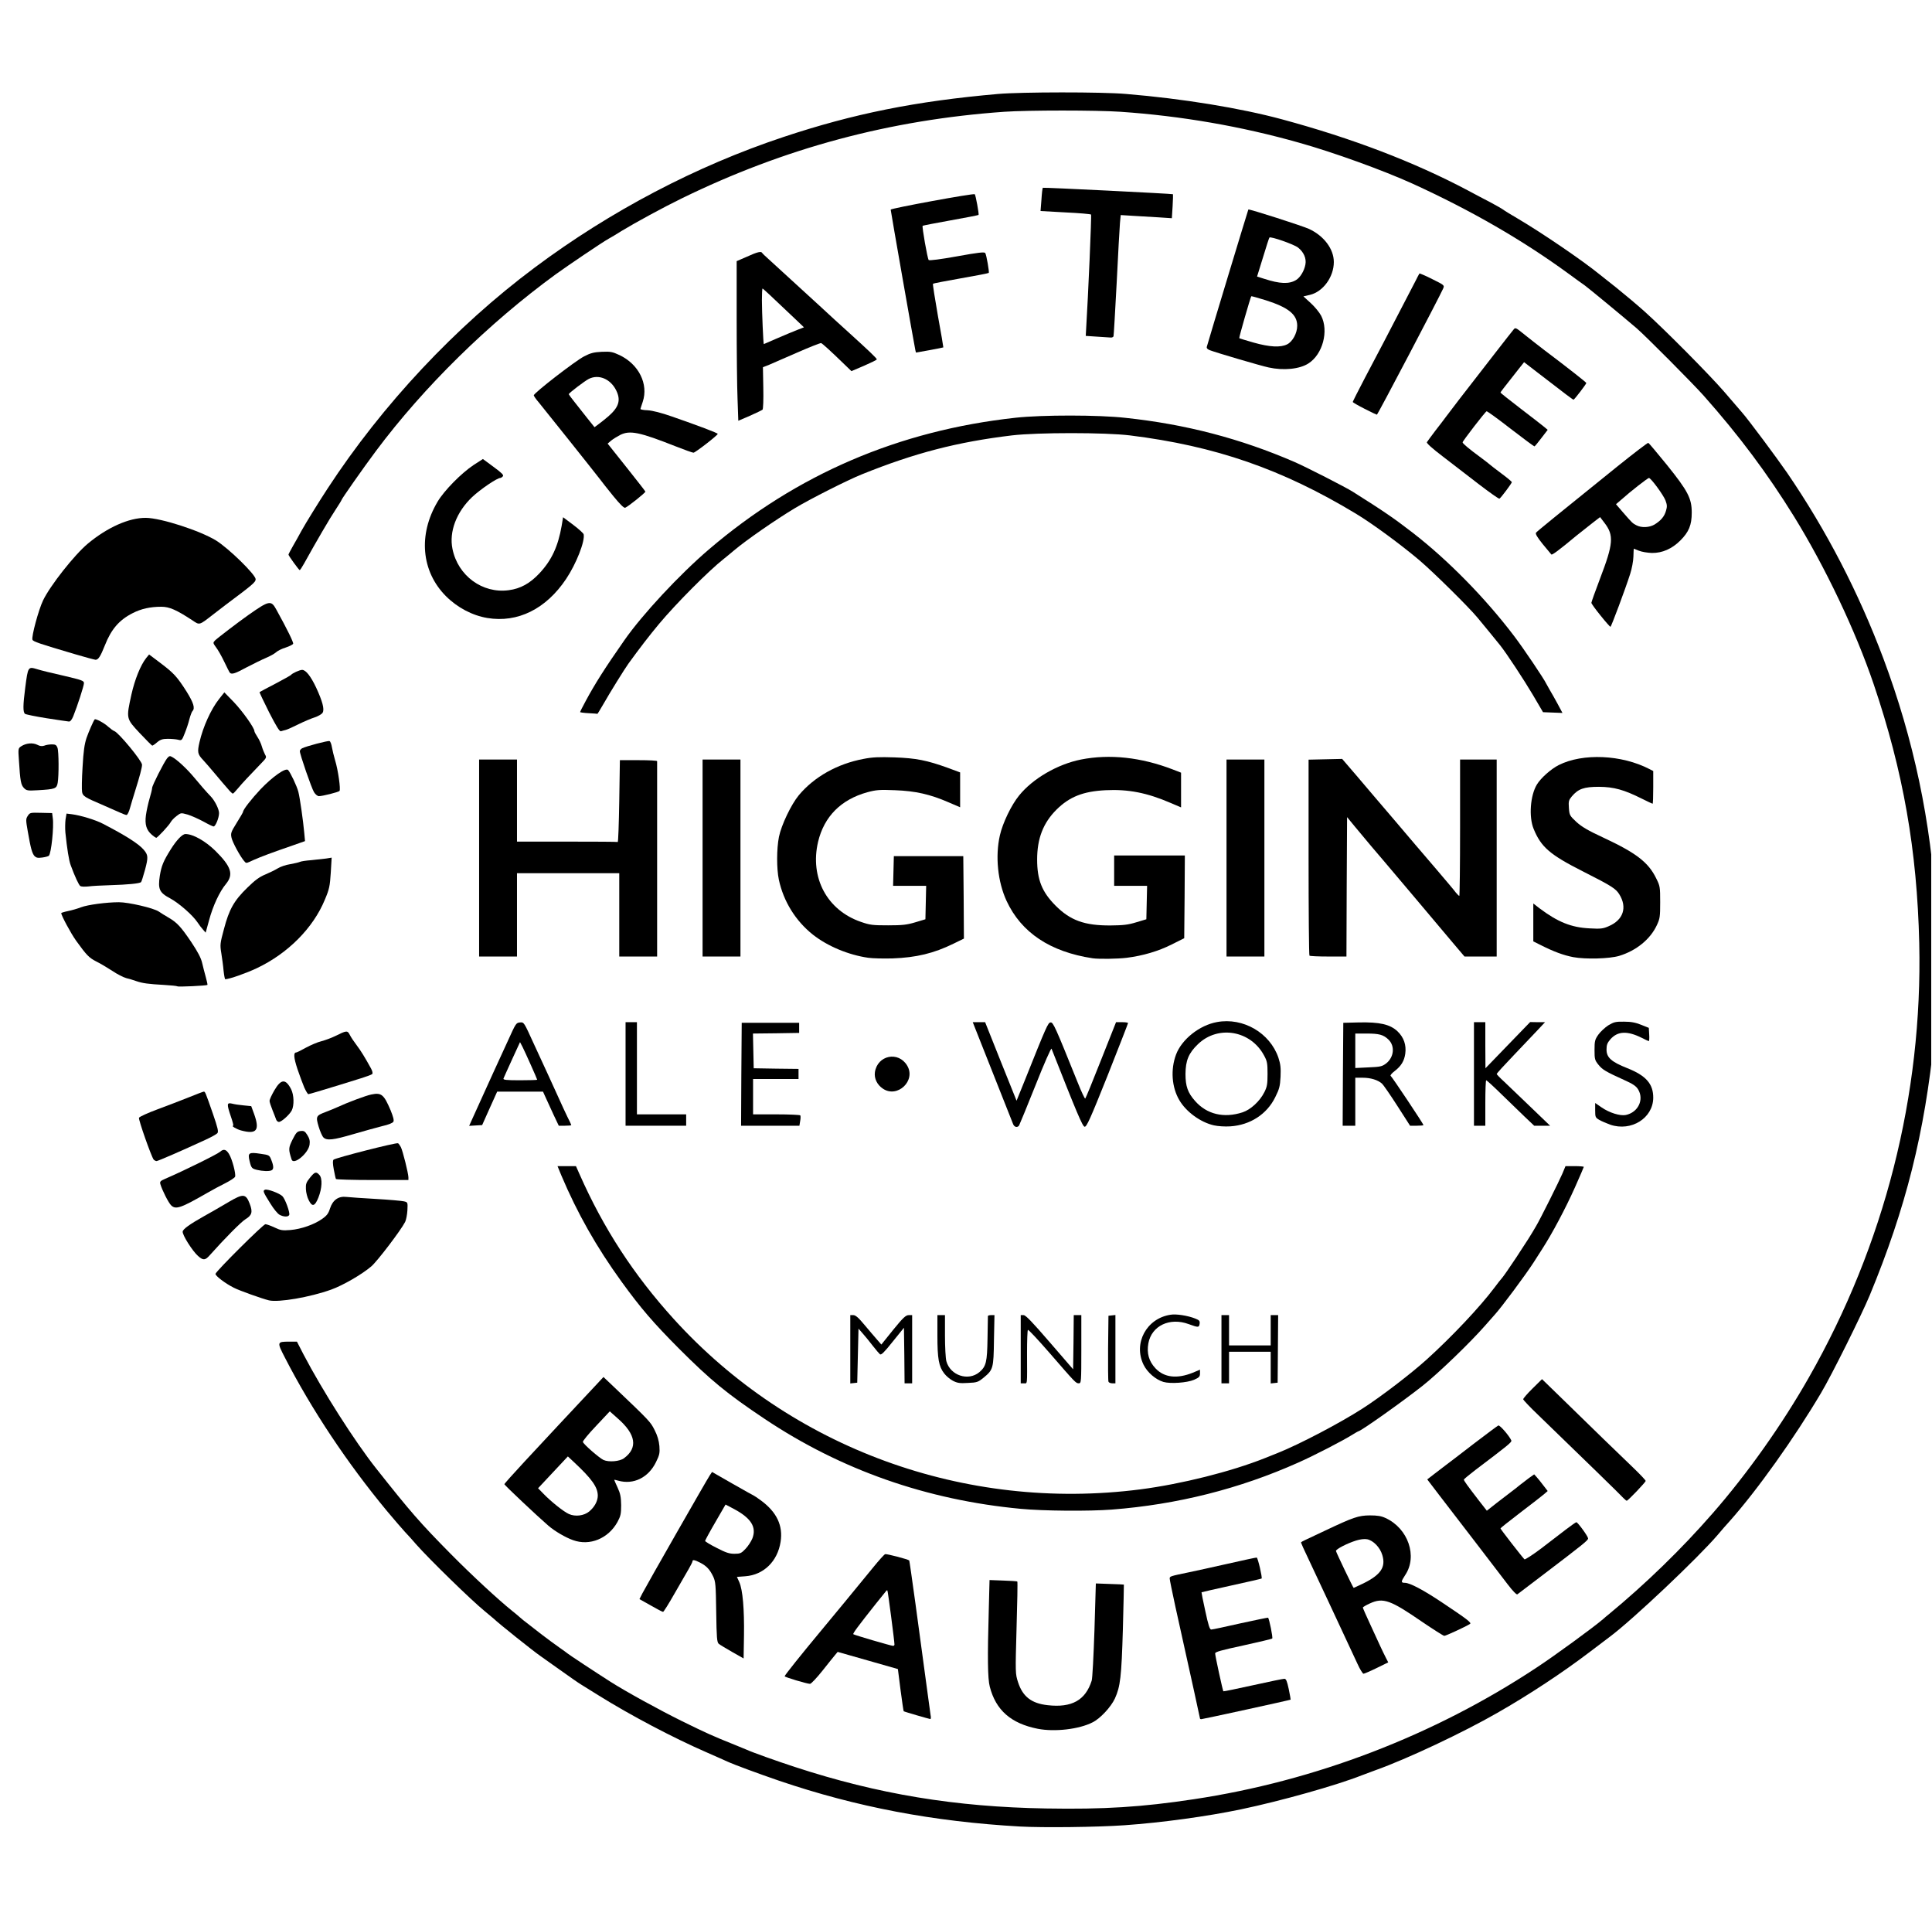 <?xml version="1.0" encoding="UTF-8" standalone="no"?>
<!DOCTYPE svg PUBLIC "-//W3C//DTD SVG 1.1//EN" "http://www.w3.org/Graphics/SVG/1.1/DTD/svg11.dtd">
<svg width="100%" height="100%" viewBox="0 0 101 100" version="1.1" xmlns="http://www.w3.org/2000/svg" xmlns:xlink="http://www.w3.org/1999/xlink" xml:space="preserve" xmlns:serif="http://www.serif.com/" style="fill-rule:evenodd;clip-rule:evenodd;stroke-linejoin:round;stroke-miterlimit:2;">
    <g transform="matrix(1,0,0,1,-113,0)">
        <g id="logo-higginsaleworks" transform="matrix(1,0,0,1,113.96,0)">
            <rect x="0" y="0" width="100" height="100" style="fill:none;"/>
            <clipPath id="_clip1">
                <rect x="0" y="0" width="100" height="100"/>
            </clipPath>
            <g clip-path="url(#_clip1)">
                <g transform="matrix(0.066,0,0,0.066,-1.587,-5.84)">
                    <path d="M817.5,1535C748.7,1531.1 688,1519.6 626.5,1498.7C610.8,1493.3 591.4,1486.2 585.5,1483.5C583.9,1482.7 576.7,1479.6 569.5,1476.4C542.6,1464.7 509,1447 483.2,1430.9C477.6,1427.4 471.5,1423.6 469.7,1422.5C467.8,1421.4 460.4,1416.2 453.1,1411C445.8,1405.8 438.8,1400.8 437.6,1400C431.9,1396.1 404,1373.8 400.8,1370.6C400,1369.9 396.7,1367.1 393.5,1364.5C383,1356 349.4,1323.2 339.1,1311.5C336.8,1308.7 332.7,1304.3 330.1,1301.5C327.6,1298.8 321.2,1291.3 315.9,1285C284.8,1247.5 256.3,1204.8 235.2,1163.7C228.8,1151.3 228.8,1151 238.6,1151L244.7,1151L250,1161.3C265.1,1190.1 290.4,1229.9 307.5,1251.5C334.8,1286 342.2,1294.5 366.8,1319.4C383.1,1335.9 404.3,1355.5 414.9,1364C417.3,1365.9 420.3,1368.4 421.5,1369.5C422.8,1370.7 425.1,1372.5 426.7,1373.7C428.2,1374.9 433.3,1378.9 438,1382.5C442.7,1386.1 449.2,1390.9 452.5,1393.2C455.8,1395.5 458.7,1397.6 459,1397.9C459.5,1398.5 482.1,1413.4 492.8,1420.2C505,1428 531.2,1442.4 549.8,1451.6C568.3,1460.7 574.7,1463.6 591,1470.1C595.1,1471.8 599.4,1473.6 600.5,1474C605.5,1476.3 624.9,1483.2 639,1487.8C704.9,1509.4 766.3,1519.5 838,1520.7C883.9,1521.5 914,1519.6 955,1513.4C1051.4,1498.9 1145.3,1462.9 1226.5,1409.2C1240.7,1399.9 1271.9,1377.1 1279.2,1370.8C1280.6,1369.5 1282.7,1367.8 1283.7,1367C1312.9,1342.9 1341.3,1315.4 1366.2,1286.8C1393.4,1255.7 1421,1216.8 1442.2,1179.5C1502.2,1074.3 1532.4,955.6 1529.7,835.5C1528,761.9 1517,699.3 1493.6,630.3C1479.2,587.9 1455.2,537.5 1430.5,497.5C1409.6,463.7 1386.9,433.3 1359.1,402C1350.8,392.6 1312.8,354.4 1305.8,348.4C1294.7,338.9 1268,316.9 1265,314.7C1263.6,313.8 1257.8,309.5 1252,305.3C1215.6,278.7 1174.9,255.2 1128.5,234C1105.4,223.5 1065.7,209.1 1038.5,201.5C992.6,188.5 945.1,180.3 897,177C878.2,175.7 823.6,175.7 805,177C714.4,183.4 630.9,205.8 549.5,245.6C535.3,252.5 512.5,264.9 502,271.3C497.9,273.9 493.2,276.7 491.5,277.6C486.6,280.3 459.7,298.5 449.7,305.7C396.4,344.6 345.3,394.8 307.4,445.5C297.3,459 280,483.7 280,484.5C280,484.8 277.8,488.3 275.2,492.3C271,498.5 259.8,517.7 250.4,534.7C248.8,537.6 247.2,540 246.9,540C246.3,540 238,528.6 238,527.7C238,527.4 239.6,524.3 241.6,520.8C243.6,517.4 246.6,512 248.2,509C251.8,502.5 262.4,485.4 268.9,475.5C312.4,408.9 370.4,347.1 433,300.4C493.1,255.5 561.1,219.9 630,197C685.6,178.5 734.8,168.6 800,162.9C818.2,161.3 882.5,161.2 901.5,162.9C946.3,166.6 992.1,174.1 1025,183C1080.5,198 1129.5,216.7 1172,239.2C1177.2,242 1185.3,246.3 1190,248.7C1194.7,251.2 1199.2,253.8 1200,254.4C1200.8,255.1 1206,258.3 1211.5,261.5C1230.4,272.6 1262.9,294.7 1276.5,305.8C1277.1,306.2 1282.9,310.9 1289.5,316.1C1296.1,321.4 1306.5,330.1 1312.5,335.5C1328.6,350 1363,384.7 1375.1,398.6C1380.8,405.2 1387.2,412.6 1389.3,415.1C1394.6,421.1 1417.1,451.4 1425.1,463C1456.2,508.5 1481.7,557.8 1501.3,610C1525.3,674.2 1539,738.9 1543.1,808.5C1544.5,832.1 1543.7,889.8 1541.6,910.5C1534,985.8 1519.1,1045.2 1490.4,1114.5C1484,1129.9 1460.4,1177.4 1452,1191.5C1430.8,1227.3 1401.4,1268.6 1379.6,1293.1C1377.3,1295.6 1373,1300.5 1370,1304.1C1354.6,1322.1 1303.3,1370.7 1284.9,1384.5C1283.5,1385.6 1276,1391.2 1268.4,1397C1247.2,1413.1 1220.9,1430.5 1195.5,1445C1168.3,1460.6 1124.5,1481.3 1099,1490.4C1094.9,1491.9 1089.9,1493.8 1088,1494.5C1068,1502.4 1024.3,1514.7 992.4,1521.4C965.5,1527 930,1531.9 900,1534C878.6,1535.5 835.8,1536 817.5,1535Z" style="fill-rule:nonzero;"/>
                </g>
                <g transform="matrix(0.066,0,0,0.066,-1.587,-5.84)">
                    <path d="M463.4,1308.2C457.4,1306.1 448.9,1301.1 443.9,1296.8C435.2,1289.3 409,1264.6 409,1263.9C409,1263.5 416.1,1255.6 424.7,1246.3C433.3,1237.1 446,1223.4 452.9,1216C465.1,1202.9 470.7,1196.9 482.1,1184.8L487.5,1179L495.5,1186.6C524.4,1214.1 524.7,1214.5 528,1221C530.3,1225.5 531.4,1229.4 531.8,1233.7C532.2,1239.3 531.9,1240.7 529.1,1246.4C523.1,1258.7 511.3,1264.5 499.2,1261.1C497.5,1260.6 496,1260.3 496,1260.4C496,1260.6 497.2,1263.4 498.7,1266.6C500.9,1271.4 501.4,1274 501.5,1280.5C501.5,1287.5 501.1,1289.1 498.6,1293.8C491.3,1307 476.6,1313 463.4,1308.2ZM476.2,1285.5C480.4,1282 482.9,1277.4 483,1273.1C483,1266.3 478.5,1259.8 463.9,1246.2L459.3,1241.9L435.7,1267.1L440.1,1271.6C446,1277.7 456,1285.7 460.1,1287.5C465.2,1289.8 472.1,1288.9 476.2,1285.5ZM503.8,1243.3C514.9,1235.1 513.2,1224.4 498.9,1211.9L492.5,1206.2L481.7,1217.7C475.7,1224 471,1229.7 471.2,1230.4C471.6,1232.2 484,1243 487.5,1244.7C491.7,1246.6 500.4,1245.9 503.8,1243.3Z" style="fill-rule:nonzero;"/>
                </g>
                <g transform="matrix(0.066,0,0,0.066,-1.587,-5.84)">
                    <path d="M1295.3,1274.8C1293.6,1272.8 1264.4,1244.4 1227.8,1209C1221.3,1202.8 1216,1197.2 1216,1196.6C1216,1196 1219.3,1192.1 1223.4,1188.1L1230.9,1180.7L1244.7,1194.1C1270.7,1219.5 1292.5,1240.7 1302.8,1250.5C1308.4,1255.9 1313,1260.7 1313,1261.3C1313,1262.3 1299,1277 1298,1277C1297.7,1277 1296.5,1276 1295.3,1274.8Z" style="fill-rule:nonzero;"/>
                </g>
                <g transform="matrix(0.066,0,0,0.066,-1.587,-5.84)">
                    <path d="M683,1184.1L683,1130L685.4,1130C687.2,1130 689.5,1132 694.3,1137.8C697.8,1142 702.3,1147.2 704.2,1149.4L707.6,1153.3L717,1141.6C724.9,1131.9 727,1130 729.3,1130L732,1130L732,1184L726,1184L725.8,1162L725.5,1140L716.6,1151C710,1159.3 707.5,1161.8 706.5,1161C705.9,1160.5 703.3,1157.5 700.9,1154.4C698.5,1151.2 694.9,1146.9 693,1144.7L689.5,1140.7L688.5,1183.5L685.8,1183.8L683,1184.1Z" style="fill-rule:nonzero;"/>
                </g>
                <g transform="matrix(0.066,0,0,0.066,-1.587,-5.84)">
                    <path d="M764.3,1182C762,1180.8 758.9,1178.2 757.4,1176.2C753.1,1170.7 752,1164.5 752,1146.3L752,1130L758,1130L758,1146.3C758,1155.2 758.5,1164.3 759.1,1166.5C762.2,1177.8 776.4,1182.5 785.2,1175.2C790.6,1170.6 791.4,1167.3 791.7,1148.5C791.8,1139.2 792,1131.2 792,1130.8C792,1130.3 793.2,1130 794.6,1130L797.2,1130L796.8,1149.8C796.5,1172.2 796.2,1173.3 788.5,1179.6C784.2,1183.1 783.3,1183.4 776.2,1183.7C769.8,1184.1 767.8,1183.8 764.3,1182Z" style="fill-rule:nonzero;"/>
                </g>
                <g transform="matrix(0.066,0,0,0.066,-1.587,-5.84)">
                    <path d="M818,1184L818,1130L820.3,1130C821.9,1130 827.2,1135.5 841,1151.5L859.5,1172.9L859.8,1151.4L860,1130L866,1130L866,1157C866,1183.1 865.9,1184 864,1184C861.7,1184 861.5,1183.8 840.7,1159.8C831.8,1149.6 824.2,1141.4 823.7,1141.7C823.3,1141.9 823,1150.1 823,1159.8C823.1,1186.4 823.4,1184 820.5,1184L818,1184Z" style="fill-rule:nonzero;"/>
                </g>
                <g transform="matrix(0.066,0,0,0.066,-1.587,-5.84)">
                    <path d="M887.5,1182.7C887.2,1182 887.1,1170 887.2,1156L887.5,1130.5L890.3,1130.2L893,1129.9L893,1184L890.5,1184C889.1,1184 887.7,1183.4 887.5,1182.7Z" style="fill-rule:nonzero;"/>
                </g>
                <g transform="matrix(0.066,0,0,0.066,-1.587,-5.84)">
                    <path d="M931,1182.9C924.8,1181 918.3,1175.4 915.3,1169.3C907,1152.3 917.6,1132.6 936.6,1129.7C941.2,1128.9 950.4,1130.4 956.2,1132.7C959.5,1134 960,1134.6 959.7,1136.9C959.2,1139.9 958.7,1139.9 951,1137.1C936,1131.6 921.7,1138.4 919.1,1152.3C917.7,1160.2 919.5,1166.6 924.8,1172.2C931.7,1179.5 941.9,1180.6 954.3,1175.6L960,1173.2L960,1176.1C960,1178.7 959.4,1179.4 955.3,1181.2C949.7,1183.6 936.5,1184.5 931,1182.9Z" style="fill-rule:nonzero;"/>
                </g>
                <g transform="matrix(0.066,0,0,0.066,-1.587,-5.84)">
                    <path d="M977,1184L977,1130L983,1130L983,1154L1016,1154L1016,1130L1021.9,1130L1021.7,1156.8L1021.5,1183.5L1018.8,1183.8L1016,1184.1L1016,1159L983,1159L983,1184L977,1184Z" style="fill-rule:nonzero;"/>
                </g>
                <g transform="matrix(0.066,0,0,0.066,-1.587,-5.84)">
                    <path d="M812,978.8C810.7,975.6 782.4,904.1 781.1,900.8L780,898L789.8,898L802.2,929.1L814.7,960.2L820.9,944.9C838.6,900.6 839.6,898.5 841.6,898.2C843.7,897.9 845.3,901.5 863.1,945.7C866,953 868.7,958.7 869.1,958.5C869.5,958.2 875.1,944.5 881.6,928L893.5,898L898.3,898C900.9,898 903,898.3 903,898.7C903,899.1 895.7,917.8 886.8,940.3C873,974.8 870.2,981 868.6,980.8C866.9,980.5 862.3,969.5 842.4,919C842.1,918.2 836.5,930.8 829.7,948C823,964.8 817.1,979.1 816.7,979.8C815.4,981.7 813,981.2 812,978.8Z" style="fill-rule:nonzero;"/>
                </g>
                <g transform="matrix(0.066,0,0,0.066,-1.587,-5.84)">
                    <path d="M971,979.7C960.4,977.3 949,969 943.6,959.7C937.6,949.5 936.6,935.5 941,923.7C945.5,911.6 959.6,900.4 973.5,897.9C994.2,894.1 1015.4,906.5 1022.1,926.1C1023.8,931.3 1024.1,934.2 1023.8,941.2C1023.4,948.7 1022.9,950.8 1019.6,957.4C1013,970.9 999.7,979.5 984,980.5C979.7,980.8 974.1,980.4 971,979.7ZM993.7,969.4C1000.1,967.3 1007.4,960.6 1011,953.4C1013.1,949.2 1013.5,947.2 1013.5,939C1013.5,930.6 1013.2,928.9 1010.8,924.5C1000.2,904.5 974.3,900.1 958.4,915.4C951,922.5 948.6,928.3 948.5,939C948.5,948.7 950.3,953.9 956.1,960.4C965.4,971 978.9,974.2 993.7,969.4Z" style="fill-rule:nonzero;"/>
                </g>
                <g transform="matrix(0.066,0,0,0.066,-1.587,-5.84)">
                    <path d="M1285,979.2C1282,978.1 1278,976.4 1276.3,975.4C1273.2,973.6 1273,973.2 1273,967.7L1273,962L1278.1,965.5C1284.3,969.8 1292.8,972.4 1297.3,971.5C1307.1,969.4 1311.9,959.3 1307,951.2C1305.4,948.6 1302.9,946.9 1296.2,943.9C1281.4,937.2 1278.7,935.6 1275.6,931.7C1272.7,928.1 1272.5,927.2 1272.5,920C1272.5,912.9 1272.8,911.8 1275.5,907.9C1277.2,905.5 1280.8,902.2 1283.4,900.5C1287.8,897.9 1289.1,897.5 1295.9,897.6C1301.6,897.6 1305,898.3 1309.5,900.1L1315.5,902.5L1315.8,907.8C1316,910.6 1315.8,913 1315.5,913C1315.2,913 1312.8,911.9 1310.1,910.5C1298.5,904.7 1290.9,905 1285.1,911.5C1282.6,914.4 1282,916 1282,919.7C1282,926 1285.8,929.4 1298.4,934.4C1313.3,940.3 1319.1,946.9 1319,958C1318.8,974 1301.6,984.8 1285,979.2Z" style="fill-rule:nonzero;"/>
                </g>
                <g transform="matrix(0.066,0,0,0.066,-1.587,-5.84)">
                    <path d="M386.9,967.3C390.1,960.3 396.1,947.1 400.2,938C404.4,928.9 409.6,917.5 411.9,912.5C418.2,898.6 418.3,898.5 421.5,898.2C424.5,897.9 424.6,898.2 431.9,914.2C436,923.2 441.4,934.8 443.8,940C446.2,945.2 449.9,953.4 452.1,958.2C454.2,962.9 457.3,969.6 458.9,972.9C460.6,976.2 462,979.2 462,979.5C462,979.8 459.8,980 457,980L452.1,980L448.2,971.8C446.1,967.2 443.3,961.1 442,958.3L439.6,953L403.3,953L397.3,966.3L391.4,979.5L386.2,979.8L381.1,980.1L386.9,967.3ZM435,943.6C435,943 425.5,921.8 423.4,917.6L421.4,913.8L415.1,927.5C411.6,935.1 408.6,941.9 408.3,942.6C407.9,943.7 410.4,944 421.4,944C428.9,944 435,943.8 435,943.6Z" style="fill-rule:nonzero;"/>
                </g>
                <g transform="matrix(0.066,0,0,0.066,-1.587,-5.84)">
                    <path d="M505,980L505,898L514,898L514,971L553,971L553,980L505,980Z" style="fill-rule:nonzero;"/>
                </g>
                <g transform="matrix(0.066,0,0,0.066,-1.587,-5.84)">
                    <path d="M596.7,939.3L597,898.5L642.5,898.5L642.5,906.5L624.2,906.8L605.9,907L606.2,920.8L606.5,934.5L624.3,934.8L642,935L642,943L606,943L606,971L624.4,971C634.6,971 643.1,971.4 643.4,971.8C643.7,972.3 643.7,974.3 643.3,976.3L642.7,980L596.5,980L596.7,939.3Z" style="fill-rule:nonzero;"/>
                </g>
                <g transform="matrix(0.066,0,0,0.066,-1.587,-5.84)">
                    <path d="M1073.2,939.3L1073.5,898.5L1085.5,898.2C1102.3,897.8 1110.6,899.7 1116.5,905.3C1121.5,910.1 1123.5,916.1 1122.6,922.9C1121.8,928.7 1119.3,932.8 1114.2,936.7C1111.9,938.4 1110.5,940.2 1111,940.5C1112,941.1 1137,978.6 1137,979.5C1137,979.8 1134.6,980 1131.7,980L1126.4,980L1116.2,964.1C1110.6,955.4 1105.2,947.6 1104.2,946.7C1101,943.8 1095.2,942 1089,942L1083,942L1083,980L1073,980L1073.2,939.3ZM1107.4,930.7C1113.7,925.8 1114.6,916.8 1109.2,911.7C1105.2,907.9 1101.9,907 1091.9,907L1083,907L1083,934.3L1093.4,933.8C1102.8,933.4 1104.2,933.1 1107.4,930.7Z" style="fill-rule:nonzero;"/>
                </g>
                <g transform="matrix(0.066,0,0,0.066,-1.587,-5.84)">
                    <path d="M1177,980L1177,898L1186,898L1186,916.3L1186.1,934.5L1221.5,897.9L1227.4,898L1233.3,898L1227.4,904.3C1224.2,907.7 1215.6,916.7 1208.3,924.4C1201,932 1195,938.6 1195,939C1195,939.4 1197.6,942.1 1200.8,945C1203.9,948 1213.4,957 1221.9,965.2L1237.3,980L1224.7,980L1217.1,972.8C1213,968.8 1204.6,960.7 1198.5,954.8C1192.4,948.8 1187.1,944 1186.7,944C1186.3,944 1186,952.1 1186,962L1186,980L1177,980Z" style="fill-rule:nonzero;"/>
                </g>
                <g transform="matrix(0.066,0,0,0.066,-1.587,-5.84)">
                    <path d="M708.9,950.7C704.2,947.6 701.8,942.5 702.5,937.6C704.5,924.2 721,920.7 728,932.3C735.3,944.2 720.4,958.4 708.9,950.7Z" style="fill-rule:nonzero;"/>
                </g>
                <g transform="matrix(0.066,0,0,0.066,-1.587,-5.84)">
                    <path d="M697.3,847C681.7,844.8 665.1,837.9 653.4,828.7C639.7,817.8 630.1,802.4 626.4,785.1C624.6,776.4 624.6,760.8 626.5,751.2C628.4,741.9 636.1,725.7 642.2,718.3C654.4,703.7 672.7,693.4 693.5,689.5C700.5,688.1 705.9,687.9 718,688.3C735.1,688.9 743.7,690.6 760.3,696.6L770,700.2L770,727.8L760.9,723.9C746.2,717.5 734.6,714.9 718.5,714.3C706.2,713.8 703.6,714 696.5,715.9C675.6,721.7 662.3,735.1 657.5,755.1C650.8,783.6 664.6,809.4 691.5,818.6C698.7,821.1 700.9,821.3 713,821.3C724.3,821.3 727.8,820.9 734.5,818.9L742.5,816.5L742.8,803.3L743.1,790L716.9,790L717.2,778.3L717.5,766.5L772.5,766.5L772.8,799.1L773,831.8L764.8,835.8C749.1,843.5 735.3,846.8 716.5,847.5C709.4,847.7 700.7,847.5 697.3,847Z" style="fill-rule:nonzero;"/>
                </g>
                <g transform="matrix(0.066,0,0,0.066,-1.587,-5.84)">
                    <path d="M875,847.4C841.3,842.3 818.5,827.1 806.8,802C799.8,786.9 797.7,766.6 801.5,750C803.7,740.3 810.5,726.1 816.7,718.5C827.6,705 847.2,693.7 865.7,690C888.5,685.5 913.3,688.2 938.3,697.8L945,700.4L945,727.9L936.8,724.4C918,716.3 903.3,713.4 885.1,714.3C867.4,715.2 856.6,719.5 846.3,729.7C835.8,740.2 831,752.5 831,769.2C831,785.3 834.8,794.8 845.5,805.6C857.2,817.4 868.5,821.5 889,821.4C899.2,821.3 903,820.9 909.5,818.9L917.5,816.5L917.8,803.3L918.1,790L892,790L892,766L948,766L947.8,798.8L947.5,831.5L937.5,836.5C927,841.8 914.7,845.4 902,847C894.7,847.9 880,848.1 875,847.4Z" style="fill-rule:nonzero;"/>
                </g>
                <g transform="matrix(0.066,0,0,0.066,-1.587,-5.84)">
                    <path d="M1255.7,846.5C1247.9,845 1240.3,842.2 1229.8,836.9L1224,834L1224,804L1228.9,807.8C1243.4,818.7 1254.1,823 1268.5,823.7C1277.3,824.2 1279.2,824 1283.7,822C1295.3,817.1 1298.6,807.1 1292.1,796.7C1289.3,792.2 1286,790.1 1263.5,778.7C1237.2,765.4 1230.2,759.4 1224.3,745C1220.3,735.4 1221.6,718.3 1226.9,709.7C1230,704.6 1238,697.5 1244.1,694.4C1263.1,684.8 1294,686.1 1316.1,697.6L1319,699.1L1319,712C1319,719.2 1318.8,725 1318.5,725C1318.2,725 1314.4,723.2 1310,721C1295.8,713.9 1287.9,711.7 1276,711.6C1264.1,711.6 1259.6,713.2 1254.5,719.2C1252.1,722.1 1251.8,723 1252.2,728.4C1252.6,734.1 1252.9,734.5 1258.1,739.4C1262.4,743.3 1267.3,746.2 1279.6,751.9C1305.3,763.9 1315.1,771.3 1321.3,784C1324.4,790.2 1324.5,790.9 1324.5,803C1324.5,814.5 1324.3,816 1321.8,821.3C1316.6,832.4 1305.5,841.4 1292,845.5C1284.2,847.8 1265.5,848.3 1255.7,846.5Z" style="fill-rule:nonzero;"/>
                </g>
                <g transform="matrix(0.066,0,0,0.066,-1.587,-5.84)">
                    <path d="M389,846L389,690L419,690L419,755L458.5,755C480.2,755 498.3,755.1 498.8,755.3C499.2,755.4 499.7,740.9 500,723L500.5,690.5L515.3,690.5C523.4,690.5 530,690.8 530,691.3L530,846L500,846L500,780L419,780L419,846L389,846Z" style="fill-rule:nonzero;"/>
                </g>
                <g transform="matrix(0.066,0,0,0.066,-1.587,-5.84)">
                    <rect x="566" y="690" width="30" height="156" style="fill-rule:nonzero;"/>
                </g>
                <g transform="matrix(0.066,0,0,0.066,-1.587,-5.84)">
                    <rect x="981" y="690" width="30" height="156" style="fill-rule:nonzero;"/>
                </g>
                <g transform="matrix(0.066,0,0,0.066,-1.587,-5.84)">
                    <path d="M1046.7,845.3C1046.3,845 1046,809.9 1046,767.4L1046,690.1L1072.6,689.5L1084.2,703C1090.5,710.4 1103.7,726 1113.6,737.5C1123.4,749.1 1138,766.2 1146,775.5C1154,784.9 1161.5,793.7 1162.6,795.3C1163.8,796.8 1165.1,798 1165.4,798C1165.7,798 1166,773.7 1166,744L1166,690L1195,690L1195,846L1169.5,846L1160,834.8C1154.8,828.6 1140.8,812.1 1129,798C1117.2,784 1106.4,771.2 1104.9,769.5C1101.7,765.9 1090.7,752.8 1082.5,742.9L1076.5,735.6L1076.2,790.8L1076,846L1061.7,846C1053.8,846 1047,845.7 1046.7,845.3Z" style="fill-rule:nonzero;"/>
                </g>
                <g transform="matrix(0.066,0,0,0.066,-1.587,-5.84)">
                    <path d="M1277.3,576C1273.3,571.1 1270,566.5 1270,565.9C1270,565.3 1273.1,556.6 1276.9,546.6C1287.4,519.1 1288,512.5 1280.4,502.6L1276.9,498L1271.2,502.4C1268.1,504.8 1262.3,509.4 1258.3,512.6C1244,524.5 1238.9,528.2 1238.3,527.6C1238,527.3 1234.9,523.5 1231.4,519.3C1226.9,513.7 1225.5,511.2 1226.2,510.3C1227.2,509.1 1241.2,497.7 1290.2,458.2C1303.4,447.6 1314.6,439 1315.1,439.2C1315.6,439.4 1322.1,447.2 1329.7,456.5C1346.6,477.5 1349.5,483.2 1349.5,494.5C1349.5,504.3 1347.2,509.8 1340.5,516.5C1333.9,523.1 1326.2,526.5 1318,526.4C1314.4,526.3 1309.8,525.5 1307.6,524.6C1305.5,523.7 1303.7,523 1303.6,523C1303.5,523 1303.4,525.8 1303.3,529.3C1303.2,532.7 1302.1,538.9 1300.7,543.1C1297,554.7 1285.7,585 1285.1,584.9C1284.8,584.9 1281.2,580.9 1277.3,576ZM1320,503.9C1325,500.8 1327.8,497.6 1329.1,493C1330.1,489.7 1330,488.3 1328.7,484.8C1327,480.4 1317.2,467.1 1315.6,467C1314.7,467 1300.8,477.8 1293.7,484.2L1289.5,487.8L1295,494.2C1302.4,502.7 1302.6,502.9 1305.7,504.5C1309.7,506.6 1315.9,506.3 1320,503.9Z" style="fill-rule:nonzero;"/>
                </g>
                <g transform="matrix(0.066,0,0,0.066,-1.587,-5.84)">
                    <path d="M395.5,577.9C383.6,575.9 371.8,569.7 362.7,560.6C343.2,541 340.6,511.9 356.1,485.8C361.3,477 374.9,463.2 384.7,456.7L392,452L400.4,458.2C406.9,463 408.7,464.7 407.8,465.7C407.2,466.4 406.3,467 405.8,467C403.2,467 390,476 383.5,482.1C371,494 365.1,509.6 367.9,523.2C372.2,544.5 391.7,558.7 412.4,555.9C421.8,554.7 429.3,550.5 436.8,542.5C446.5,532.1 451.5,521.3 454.4,504.8L455.5,498.1L463.5,504.1C467.9,507.4 471.6,510.8 471.8,511.6C473,517 466,534.9 457.9,547C442,570.8 419.5,581.9 395.5,577.9Z" style="fill-rule:nonzero;"/>
                </g>
                <g transform="matrix(0.066,0,0,0.066,-1.587,-5.84)">
                    <path d="M495.4,481.5C491,476.1 486.1,469.9 484.4,467.6C480.2,462.1 440.8,412.7 436.2,407.1C434.1,404.7 432.4,402.2 432.3,401.6C432,400 465,374.4 472.2,370.7C477.2,368.1 479.8,367.4 486.1,367.1C493.1,366.8 494.6,367.1 500.2,369.7C515.4,376.9 523.3,392.6 518.6,406.7C517.7,409.3 516.9,411.9 516.8,412.3C516.6,412.8 519.3,413.3 522.6,413.4C526.6,413.7 533.3,415.4 541.6,418.3C562.1,425.4 578,431.4 578,432.1C578,433.2 560.2,447 558.8,447C558,447 551.6,444.7 544.5,441.9C516.1,430.7 508.5,429.1 500.8,432.9C498.5,434.1 495.2,436.1 493.6,437.4L490.8,439.8L505.6,458.4C513.8,468.7 520.6,477.4 520.7,477.8C520.9,478.6 507,489.7 504.7,490.6C503.7,490.9 500.8,488.1 495.4,481.5ZM491.5,418.1C499.7,410.9 501.4,405.4 497.6,397.7C493.1,388.5 483.6,384.6 475.8,388.6C472.5,390.3 460,399.8 460,400.7C460,400.9 461.9,403.5 464.3,406.5C466.6,409.4 471.2,415.2 474.4,419.3L480.4,426.8L483.9,424.2C485.9,422.7 489.3,420 491.5,418.1Z" style="fill-rule:nonzero;"/>
                </g>
                <g transform="matrix(0.066,0,0,0.066,-1.587,-5.84)">
                    <path d="M1180.9,472C1172.4,465.4 1159.5,455.5 1152.2,449.9C1144,443.7 1139.3,439.4 1139.7,438.7C1140.1,438 1143.1,434 1146.4,429.6C1149.8,425.3 1153.4,420.5 1154.5,419C1155.6,417.5 1160.3,411.3 1165,405.2C1186.4,377.6 1206.6,351.5 1208.2,349.7C1209.8,347.6 1209.9,347.7 1217.2,353.6C1221.2,356.8 1228.2,362.3 1232.8,365.8C1250.1,378.8 1266,391.3 1266,391.8C1266,392.6 1256.6,404.9 1255.9,405C1255.3,405 1250.4,401.3 1227.6,383.7L1216.7,375.3L1212.1,381.1C1199.8,396.7 1198,399 1198,399.4C1198,399.6 1205.2,405.4 1214.1,412.2C1223,419 1231.4,425.5 1232.8,426.7L1235.4,428.9L1230.4,435.4C1227.7,439 1225.2,442 1224.9,442C1224.5,442 1216,435.7 1206,428C1196,420.2 1187.4,414 1187,414.2C1185.9,414.6 1168,437.8 1168,438.8C1168,439.7 1173.2,444.1 1182.5,450.9C1185.8,453.4 1189,455.8 1189.6,456.4C1190.2,457 1194.4,460.2 1198.8,463.5C1203.3,466.8 1206.9,469.9 1207,470.3C1207,471.2 1198.5,482.6 1197.2,483.4C1196.7,483.7 1189.4,478.5 1180.9,472Z" style="fill-rule:nonzero;"/>
                </g>
                <g transform="matrix(0.066,0,0,0.066,-1.587,-5.84)">
                    <path d="M593.7,404.6C593.3,395.2 593,366.8 593,341.4L593,295.3L601.3,291.7C609.4,288 612.5,287.3 613.2,288.8C613.4,289.2 615.8,291.5 618.5,293.9C623.5,298.4 634,308 658.5,330.5C665.6,337.1 676.2,346.8 682,352C697.2,365.8 704,372.2 704,373.1C704,373.5 699.5,375.7 694,378.1L683.9,382.4L678.2,376.9C667.8,366.8 660.9,360.5 659.9,360.2C659.4,360 650.7,363.4 640.7,367.8C630.7,372.2 620.5,376.6 618.2,377.6L613.8,379.3L614.1,395.6C614.3,405.2 614,412.4 613.5,412.9C612.9,413.4 608.4,415.6 603.4,417.8L594.3,421.7L593.7,404.6ZM625.1,356.4C630.8,353.9 637.9,351 640.9,349.8L646.3,347.7L639.9,341.6C619.6,322.3 613.9,317 613.5,317C613.2,317 613,321.2 613,326.3C613,335.6 614.1,361 614.5,361C614.6,361 619.4,358.9 625.1,356.4Z" style="fill-rule:nonzero;"/>
                </g>
                <g transform="matrix(0.066,0,0,0.066,-1.587,-5.84)">
                    <path d="M1090.3,412.2C1085.2,409.6 1081,407.2 1081,406.8C1081,406.5 1085.3,397.9 1090.6,387.8C1095.9,377.7 1102.6,365 1105.5,359.5C1113.6,344 1127.6,317.1 1130.7,311C1132.2,308 1133.6,305.3 1133.8,305.1C1133.9,304.8 1138.5,306.8 1143.9,309.5C1153.6,314.3 1153.7,314.4 1152.6,317C1149.8,323.4 1100.7,417 1100.1,416.9C1099.8,416.9 1095.3,414.8 1090.3,412.2Z" style="fill-rule:nonzero;"/>
                </g>
                <g transform="matrix(0.066,0,0,0.066,-1.587,-5.84)">
                    <path d="M1014.4,379.5C1008.2,378.2 972.9,367.8 967.7,365.8C965.9,365.1 965.1,364.2 965.4,363.1C967.5,355.5 998.1,254.6 998.3,254.4C999.1,253.9 1041.2,267.4 1046.4,269.8C1058.2,275.3 1066,285.7 1066,296C1066,307.8 1057.5,319.5 1047.1,322L1041.9,323.2L1047.7,328.5C1050.9,331.4 1054.6,335.9 1056,338.6C1062.1,350.6 1057.2,369.1 1045.9,376.3C1039,380.8 1026.2,382.1 1014.4,379.5ZM1029,361.2C1033.3,359.1 1037,352.3 1037,346.5C1037,337.6 1030.1,332 1012.2,326.3C1006,324.4 1000.8,322.9 1000.6,323.1C999.9,324.2 990.7,356 991.1,356.3C991.3,356.5 996.5,358.1 1002.5,359.8C1015.3,363.4 1023.8,363.8 1029,361.2ZM1036,310.3C1039.3,308.4 1042.6,303 1043.5,297.9C1044.4,293.1 1042.1,288 1037.6,284.5C1034.2,281.9 1016.1,275.6 1015,276.6C1014.7,276.9 1012.4,284 1009.9,292.3L1005.2,307.5L1010.9,309.3C1023.2,313.3 1030.5,313.6 1036,310.3Z" style="fill-rule:nonzero;"/>
                </g>
                <g transform="matrix(0.066,0,0,0.066,-1.587,-5.84)">
                    <path d="M734.5,365.6C733.6,361.6 715,255.6 715,254.5C715,253.5 780.7,241.4 781.6,242.3C782.3,242.9 785.1,258.2 784.6,258.7C784.4,258.9 774.4,260.9 762.5,263C750.6,265.1 740.6,267.1 740.3,267.3C739.7,268 744.1,293.3 745.1,294.4C745.6,295 754.7,293.8 767.5,291.5C784.6,288.4 789.3,287.9 789.9,288.9C790.9,290.4 793.2,304.1 792.7,304.6C792.5,304.9 782.6,306.8 770.6,308.9C758.7,311 748.7,312.9 748.5,313.2C748.2,313.5 750,324.9 752.4,338.6C754.9,352.2 756.8,363.5 756.7,363.6C756.6,363.7 751.7,364.7 745.7,365.8L735,367.7L734.5,365.6Z" style="fill-rule:nonzero;"/>
                </g>
                <g transform="matrix(0.066,0,0,0.066,-1.587,-5.84)">
                    <path d="M878.5,355.1L869.5,354.5L869.7,351C871.5,321.7 874.2,258.9 873.7,258.4C873.3,258 864.2,257.2 853.4,256.7L833.7,255.6L834.4,246.7C834.7,241.7 835.2,237.5 835.5,237.2C835.9,236.8 938.2,241.9 938.6,242.3C938.7,242.4 938.6,246.7 938.3,251.9L937.7,261.3L927.1,260.6C921.3,260.3 912.2,259.7 906.8,259.4L897.2,258.8L896.6,265.1C896.3,268.6 895.1,290 894,312.5C892.8,335.1 891.7,354.1 891.5,354.8C891.3,355.4 890.3,355.9 889.3,355.8C888.3,355.7 883.5,355.4 878.5,355.1Z" style="fill-rule:nonzero;"/>
                </g>
                <g transform="matrix(0.066,0,0,0.066,-1.587,-5.84)">
                    <path d="M818,1283.4C743.5,1276.4 675.7,1252.6 615.2,1212.2C585.4,1192.3 572.4,1181.6 547.4,1156.6C526.9,1136 517.1,1124.6 501.8,1103.5C481.9,1076 466.8,1049.3 454.1,1019.3L451.1,1012L465.7,1012L468.5,1018.3C487.6,1061.5 511.4,1098 543.1,1133C636,1235.4 773.9,1285.8 912.7,1268C945.2,1263.8 984.7,1253.9 1011.5,1243.2C1014.3,1242.1 1018.8,1240.3 1021.5,1239.2C1038.6,1232.4 1071.2,1215.3 1089,1203.8C1103.5,1194.5 1127.2,1176.3 1139.5,1165.2C1159.5,1147.1 1181.8,1123.5 1193.4,1108C1195.6,1105 1198.3,1101.6 1199.3,1100.5C1200.3,1099.4 1205.3,1092.2 1210.4,1084.5C1219.1,1071.3 1222.1,1066.6 1226.2,1059.5C1229.4,1054.2 1244.6,1023.7 1247.1,1017.8L1249.5,1012L1256.8,1012C1260.7,1012 1264,1012.3 1264,1012.6C1264,1012.9 1260.8,1020.2 1257,1028.8C1249.6,1045.4 1238.9,1065.5 1231.2,1077.4C1228.7,1081.3 1225.5,1086.3 1224.1,1088.5C1217.4,1098.8 1198.8,1123.8 1193.5,1129.6C1193,1130.2 1189.6,1134 1186,1138.1C1174.1,1151.7 1149.2,1175.7 1136.5,1185.8C1120.7,1198.3 1087.3,1222 1085.4,1222C1085.2,1222 1083.3,1223.1 1081.2,1224.4C1073.1,1229.5 1050.8,1241 1038,1246.7C991.3,1267.6 941.9,1280 890.1,1284C872,1285.4 835.8,1285.1 818,1283.4Z" style="fill-rule:nonzero;"/>
                </g>
                <g transform="matrix(0.066,0,0,0.066,-1.587,-5.84)">
                    <path d="M222.5,1118.3C217.2,1117 199.1,1110.6 194.7,1108.3C187.9,1104.9 179.9,1098.8 180.2,1097.3C180.8,1095 218,1058 219.7,1058C220.7,1058 224,1059.2 227,1060.6C231.8,1062.9 233.3,1063.1 239.5,1062.6C248,1061.9 258.6,1058.2 264.8,1053.7C268.4,1051.2 269.7,1049.4 270.9,1045.5C273.1,1038.8 277.6,1035.6 284,1036.4C286.5,1036.7 297.1,1037.4 307.5,1038C318,1038.6 327.9,1039.5 329.5,1039.9C332.5,1040.6 332.5,1040.7 332.2,1047C332,1050.4 331.2,1054.6 330.4,1056.2C326.9,1063 308.2,1087.5 303.6,1091.4C296.1,1097.8 281.2,1106.4 271.8,1109.8C255.1,1115.8 230.2,1120.1 222.5,1118.3Z" style="fill-rule:nonzero;"/>
                </g>
                <g transform="matrix(0.066,0,0,0.066,-1.587,-5.84)">
                    <path d="M166.4,1083.2C161.9,1079.2 153.8,1066.4 154.2,1063.8C154.5,1061.8 159.8,1058 171,1051.7C176,1048.9 181.7,1045.7 190.8,1040.3C202.2,1033.6 204.2,1033.8 207.3,1041.8C209.8,1048.3 209.1,1050.9 204,1054C200.5,1056.1 187.3,1069.5 175.7,1082.5C172,1086.7 170.5,1086.8 166.4,1083.2Z" style="fill-rule:nonzero;"/>
                </g>
                <g transform="matrix(0.066,0,0,0.066,-1.587,-5.84)">
                    <path d="M230.9,1050.5C229.4,1049.7 226.2,1045.8 223.7,1041.7C217.9,1032.5 217.5,1031.4 219.4,1030.7C221.3,1029.9 230.9,1033.5 233.2,1035.8C235.4,1038 239.3,1048.8 238.6,1050.6C237.9,1052.4 234.2,1052.3 230.9,1050.5Z" style="fill-rule:nonzero;"/>
                </g>
                <g transform="matrix(0.066,0,0,0.066,-1.587,-5.84)">
                    <path d="M145,1043C142.9,1040.9 137.9,1031 136.5,1026.2C136,1024.3 136.5,1023.7 140.2,1022.1C155.3,1015.6 181.8,1002.5 184,1000.5C186.6,998.2 188.7,998.7 190.9,1002.4C193.4,1006.4 196.5,1018.2 195.7,1020.4C195.4,1021.2 191.8,1023.6 187.8,1025.6C183.8,1027.6 177.6,1030.9 174,1033C152.8,1045.2 148.7,1046.7 145,1043Z" style="fill-rule:nonzero;"/>
                </g>
                <g transform="matrix(0.066,0,0,0.066,-1.587,-5.84)">
                    <path d="M254.1,1039.1C252.9,1036.9 251.9,1032.9 251.8,1030.2C251.6,1026.1 252.1,1024.8 255,1021.2C258.8,1016.5 259.9,1016.1 262.5,1019C265,1021.7 264.6,1029.6 261.7,1036.9C258.9,1043.9 256.8,1044.5 254.1,1039.1Z" style="fill-rule:nonzero;"/>
                </g>
                <g transform="matrix(0.066,0,0,0.066,-1.587,-5.84)">
                    <path d="M275.6,1022.2C275.3,1021.7 274.6,1018.4 273.9,1014.7C273,1009.9 273,1007.6 273.7,1006.9C275.1,1005.5 323.6,993.1 324.8,993.9C325.3,994.2 326.3,995.6 327,996.9C328.5,999.8 332.9,1017.5 333,1020.8L333,1023L304.6,1023C288.9,1023 275.9,1022.6 275.6,1022.2Z" style="fill-rule:nonzero;"/>
                </g>
                <g transform="matrix(0.066,0,0,0.066,-1.587,-5.84)">
                    <path d="M213.2,1015C209,1014 208.5,1013.5 207.2,1008C205.6,1001.5 206.6,1000.8 215.7,1002.2C222.8,1003.2 222.9,1003.3 224.4,1007.1C226.4,1012.1 226.4,1014.6 224.4,1015.4C222.4,1016.2 217.4,1016 213.2,1015Z" style="fill-rule:nonzero;"/>
                </g>
                <g transform="matrix(0.066,0,0,0.066,-1.587,-5.84)">
                    <path d="M131.2,1006.8C129.4,1004.5 119,975.1 119.6,973.7C119.9,972.9 126.5,969.9 134.3,967C142.1,964.1 153.4,959.8 159.3,957.4C165.2,955 170.5,953 170.9,953C172,953 172.1,953.2 178.1,970.4C182,981.7 182.7,984.7 181.7,985.9C181,986.7 177.1,988.9 173,990.8C153.3,999.9 134.6,1008 133.5,1008C132.8,1008 131.8,1007.4 131.2,1006.8Z" style="fill-rule:nonzero;"/>
                </g>
                <g transform="matrix(0.066,0,0,0.066,-1.587,-5.84)">
                    <path d="M240.5,1006.8C237.9,998.7 237.9,997.7 241.2,991C244.1,985.3 244.9,984.5 247.6,984.2C250.3,983.9 251.1,984.4 253,987.5C254.7,990.2 255.1,992.1 254.7,995C253.8,1001.8 242.1,1011.5 240.5,1006.8Z" style="fill-rule:nonzero;"/>
                </g>
                <g transform="matrix(0.066,0,0,0.066,-1.587,-5.84)">
                    <path d="M265.7,989.3C264.7,988.3 263,984.4 261.9,980.7C259.5,972.6 259.8,972 267.5,969.1C270.4,968 274.8,966.2 277.2,965.1C285,961.5 299.4,956.1 303.5,955.3C311.6,953.6 313.5,955.1 318.9,967.8C321,973 321.7,975.7 321.1,976.8C320.5,977.9 317.2,979.2 312.3,980.3C308,981.4 297.8,984.2 289.6,986.6C273.3,991.4 268.4,991.9 265.7,989.3Z" style="fill-rule:nonzero;"/>
                </g>
                <g transform="matrix(0.066,0,0,0.066,-1.587,-5.84)">
                    <path d="M200.3,983.7C196.7,982.7 192.3,980 194.2,980C194.6,980 193.8,976.8 192.4,972.8C189,962.8 189.1,961.5 193.3,962.5C195,963 199.2,963.6 202.5,963.9L208.5,964.5L210.7,970.5C215.5,983.7 212.8,987.1 200.3,983.7Z" style="fill-rule:nonzero;"/>
                </g>
                <g transform="matrix(0.066,0,0,0.066,-1.587,-5.84)">
                    <path d="M228.3,975.3C228,974.3 226.6,970.9 225.4,967.8C224.1,964.6 223,961.3 223,960.3C223,959.3 224.7,955.6 226.8,952C232.1,942.9 235.7,942.6 240.1,951.1C242.4,955.7 242.6,963.9 240.6,967.9C238.8,971.3 232.5,977 230.4,977C229.6,977 228.7,976.2 228.3,975.3Z" style="fill-rule:nonzero;"/>
                </g>
                <g transform="matrix(0.066,0,0,0.066,-1.587,-5.84)">
                    <path d="M250.5,949.7C249.3,946.8 246.8,940.2 245.1,935.1C242.2,926.3 241.8,922 244.1,922C244.6,922 248.1,920.3 251.8,918.2C255.5,916.2 261,913.8 264,913.1C267,912.3 272,910.5 275,909C284.1,904.5 284.7,904.4 286.6,908.1C287.5,909.9 289.9,913.5 291.9,916.1C295.2,920.4 298.8,926.3 303.4,934.7C304.5,936.8 304.9,938.5 304.3,939.1C303.8,939.6 299.7,941.1 295.2,942.5C290.7,943.9 283.3,946.2 278.8,947.6C265.1,951.8 254.5,955 253.7,955C253.3,955 251.8,952.6 250.5,949.7Z" style="fill-rule:nonzero;"/>
                </g>
                <g transform="matrix(0.066,0,0,0.066,-1.587,-5.84)">
                    <path d="M150,869.6C149.7,869.3 144.9,868.8 139.5,868.5C126.9,867.8 122.5,867.2 117.5,865.5C115.3,864.7 111.7,863.6 109.5,863.1C107.3,862.5 102.3,860 98.5,857.4C94.6,854.9 89,851.5 85.9,850C80,847 78.1,845 69.8,833.5C65.7,827.8 58,813.5 58,811.6C58,811.4 60.4,810.6 63.4,810C66.3,809.4 70.9,808.1 73.7,807C78.9,805 94,803 103.7,803C111.3,803 131.2,807.6 135.3,810.4C137,811.6 140.6,813.8 143.2,815.3C149.7,819.1 152.8,822.4 161.1,834.7C166.1,842.2 168.7,847.1 169.6,851C170.3,854 171.6,859.1 172.5,862.3C173.4,865.6 174,868.3 173.8,868.5C173.2,869.1 150.5,870.2 150,869.6Z" style="fill-rule:nonzero;"/>
                </g>
                <g transform="matrix(0.066,0,0,0.066,-1.587,-5.84)">
                    <path d="M186.6,857.3C186.3,853.5 185.4,847.3 184.8,843.4C183.7,836.7 183.8,835.7 186.9,824.2C191,808.6 194.9,801.7 205.4,791.5C211.5,785.5 215.1,782.9 219.5,781.1C222.8,779.7 227.2,777.6 229.3,776.3C231.5,774.9 235.9,773.4 239.2,772.9C242.6,772.3 246,771.5 246.9,771.1C247.8,770.6 251.9,770 256,769.7C260.1,769.3 265.4,768.7 267.8,768.4L272.2,767.7L271.5,779.6C270.8,790.3 270.4,792.5 266.8,801C257.6,823.4 237.5,843.6 213,855.2C204.6,859.2 191.2,863.9 187.9,864C187.6,864 187,861 186.6,857.3Z" style="fill-rule:nonzero;"/>
                </g>
                <g transform="matrix(0.066,0,0,0.066,-1.587,-5.84)">
                    <path d="M170.4,824.8C169.2,823.5 167.2,820.9 165.9,818.9C162.1,813.2 151.1,803.6 144.2,799.9C135.7,795.4 134.5,792.6 136.1,782C137.4,774.1 138.9,770.5 144.7,761.2C149.4,753.7 153.9,749 156.4,749C162.4,749 172.1,754.5 180,762.2C192.7,774.8 194.7,780.9 188.5,788.5C183.4,794.6 178.1,806 175.1,817.3L172.4,827.1L170.4,824.8Z" style="fill-rule:nonzero;"/>
                </g>
                <g transform="matrix(0.066,0,0,0.066,-1.587,-5.84)">
                    <path d="M73.1,790.2C71.9,789.3 68.8,782.7 65.5,773.7C64.1,770.1 62.6,760.5 61.3,747.9C61,744.8 61.1,740.1 61.4,737.5L62.2,732.8L66.3,733.3C73.3,734.2 84.9,737.7 90.9,740.8C108.9,750.1 119.3,756.7 123.3,761.4C126.9,765.6 127,767.4 124.4,777.2C123,782.3 121.6,786.8 121.2,787.1C120.1,788.2 110.4,789.1 97,789.5C90.1,789.7 82.3,790.1 79.5,790.5C76.8,790.8 73.9,790.7 73.1,790.2Z" style="fill-rule:nonzero;"/>
                </g>
                <g transform="matrix(0.066,0,0,0.066,-1.587,-5.84)">
                    <path d="M202.8,770.3C199.6,766.5 193.7,755.6 192.9,752C192.1,748.4 192.4,747.5 197,740.1C199.8,735.7 202,731.8 202,731.5C202,729.7 208.6,721.3 215.9,713.5C225.5,703.5 235.7,696.3 237.7,698.3C239.5,700.2 244.7,711.1 245.8,715.5C247,720 249.6,738.2 250.5,748.1L251.1,754.6L242.3,757.7C224.3,763.9 216.4,766.9 210.7,769.4C203.9,772.5 204.7,772.4 202.8,770.3Z" style="fill-rule:nonzero;"/>
                </g>
                <g transform="matrix(0.066,0,0,0.066,-1.587,-5.84)">
                    <path d="M36.8,766.4C34.9,764.2 33.8,760.2 31.5,746.9C29.9,737.8 29.9,737.1 31.5,734.6C33.2,732 33.5,732 42,732.2L50.8,732.4L51.3,736.3C52.3,743.3 50.1,764.3 48.2,766.2C47.8,766.6 45.4,767.3 43,767.6C39.4,768.1 38.2,767.8 36.8,766.4Z" style="fill-rule:nonzero;"/>
                </g>
                <g transform="matrix(0.066,0,0,0.066,-1.587,-5.84)">
                    <path d="M129.9,749.7C125.4,745.9 124.1,741.4 125.1,734C125.6,730.4 126.9,724.5 128,720.8C129.1,717.2 130,713.4 130,712.5C130,710.6 139.1,692.7 141.8,689.1C143.4,687.2 144,686.9 145.7,687.9C149.6,689.9 157.7,697.5 163.1,704C167.8,709.7 173.3,716 176.6,719.4C179.7,722.7 183,729.3 183,732.4C183,736.2 180.2,743 178.7,743C178.1,743 174.5,741.3 170.6,739.1C166.7,737 161.1,734.5 158.2,733.6C152.8,732.1 152.8,732.1 149.4,734.7C147.5,736.1 145.4,738.3 144.7,739.6C143.3,742.2 134.2,752 133.2,752C132.8,751.9 131.3,750.9 129.9,749.7Z" style="fill-rule:nonzero;"/>
                </g>
                <g transform="matrix(0.066,0,0,0.066,-1.587,-5.84)">
                    <path d="M104.5,732C102.3,731 96.7,728.6 92,726.5C76.3,719.8 75.1,719 74.5,715.6C74.2,713.9 74.3,705.1 74.9,696C75.6,683.4 76.4,677.9 78,673C79.9,667.6 83.5,659.4 84.5,658.2C85.2,657.4 92.3,661.2 95.2,664C97,665.6 99.2,667.2 100.1,667.5C103.4,668.6 122,691.1 122,694.1C122,696.4 120.2,703.2 116.5,715C115.2,719.1 113.4,725.1 112.5,728.3C111.7,731.4 110.4,734 109.7,733.9C109,733.9 106.7,733 104.5,732Z" style="fill-rule:nonzero;"/>
                </g>
                <g transform="matrix(0.066,0,0,0.066,-1.587,-5.84)">
                    <path d="M258.2,715.8C256.2,712.5 247,685.9 247,683.4C247,682.7 247.8,681.6 248.8,681.1C251.9,679.5 269.2,674.9 270.5,675.4C271.2,675.6 272,677.8 272.4,680.2C272.8,682.5 273.9,687.2 274.9,690.5C277.3,698.2 279.5,713.9 278.4,714.9C277.3,715.9 264.9,719 262.1,719C261,719 259.3,717.6 258.2,715.8Z" style="fill-rule:nonzero;"/>
                </g>
                <g transform="matrix(0.066,0,0,0.066,-1.587,-5.84)">
                    <path d="M189.9,713.1C188,711 183.6,705.8 180,701.5C176.4,697.2 172.1,692.2 170.3,690.3C166,685.7 165.7,684.2 167.5,676.3C170.3,664.1 176.6,650.2 183,642.1L187.2,636.8L194.8,644.6C201.7,651.9 211,664.9 211,667.5C211,668.1 212.1,670.1 213.4,672.1C214.7,674 216.3,677.4 216.9,679.6C217.5,681.7 218.7,684.6 219.4,686C220.8,688.3 220.6,688.7 216.4,693C206.5,703.3 201.3,708.8 198,712.8C196.1,715.1 194.3,717 193.9,717C193.5,717 191.7,715.3 189.9,713.1Z" style="fill-rule:nonzero;"/>
                </g>
                <g transform="matrix(0.066,0,0,0.066,-1.587,-5.84)">
                    <path d="M28.5,712.6C26.1,710.1 25.5,707.2 24.5,690.8C23.8,681.3 23.9,681.1 26.3,679.5C30.1,677 35.4,676.5 39,678.3C41.3,679.5 42.8,679.6 44.6,679C46,678.4 48.7,678 50.6,678C53.4,678 54.2,678.5 55,680.6C56.1,683.5 56.2,702.5 55.2,708.4C54.4,713.1 53.2,713.5 39.6,714.3C31.4,714.8 30.5,714.6 28.5,712.6Z" style="fill-rule:nonzero;"/>
                </g>
                <g transform="matrix(0.066,0,0,0.066,-1.587,-5.84)">
                    <path d="M120.2,669.1C109.3,657.4 109.4,657.7 113.6,638.5C116.3,626.5 120.8,615.3 125.3,609.6L127.6,606.8L136.5,613.5C147.2,621.6 149.7,624.3 157.3,636.2C162.8,645.1 164.2,649.4 161.9,651.7C161.4,652.2 160.3,655.1 159.5,658.1C158.8,661.1 157.1,666.1 155.8,669.3C153.6,674.9 153.4,675.1 150.5,674.3C148.9,673.9 145.2,673.6 142.4,673.6C138.3,673.6 136.5,674.2 134,676.3C132.3,677.8 130.5,679 130.1,679C129.8,679 125.3,674.5 120.2,669.1Z" style="fill-rule:nonzero;"/>
                </g>
                <g transform="matrix(0.066,0,0,0.066,-1.587,-5.84)">
                    <path d="M222.6,652.5C218.3,643.9 214.9,636.8 215.1,636.6C215.3,636.4 220.9,633.4 227.5,630C234.1,626.5 239.7,623.4 240,623C240.9,621.7 246.9,619 248.8,619C251.7,619 255.6,623.9 259.9,633C264.9,643.8 266.6,650.1 265.1,652.8C264.5,654 261.7,655.6 258.8,656.6C255.9,657.5 250.1,660 246,662C241.9,664.1 237.4,666.1 236,666.5C234.6,666.9 232.8,667.3 232,667.6C230.9,667.9 228.3,663.6 222.6,652.5Z" style="fill-rule:nonzero;"/>
                </g>
                <g transform="matrix(0.066,0,0,0.066,-1.587,-5.84)">
                    <path d="M46.5,657.3C37.7,655.9 29.9,654.3 29.3,653.8C27.6,652.4 27.7,646.9 29.5,633C31.7,616.2 31.7,616.3 39.1,618.5C41.5,619.3 50.8,621.6 59.8,623.6C74.4,627 76,627.6 76,629.5C76,631.6 70.8,647.6 67.5,655.8C66.4,658.4 65.2,660 64.1,659.9C63.2,659.8 55.3,658.7 46.5,657.3Z" style="fill-rule:nonzero;"/>
                </g>
                <g transform="matrix(0.066,0,0,0.066,-1.587,-5.84)">
                    <path d="M475.8,653.3C472,653.1 469,652.7 469,652.4C469,652.1 471,648.1 473.5,643.5C480.6,630.3 488.6,617.6 504,595.6C518.2,575.2 547.8,543.4 571,523.6C640.6,464.1 721.4,429.4 814,419.3C835.1,417 879.7,417 901,419.4C948.9,424.5 992.3,435.9 1035,454.4C1044.2,458.4 1075.3,474.3 1081,477.9C1105.9,493.6 1113.6,498.9 1128.5,510.4C1156.3,531.9 1185.9,562 1208.8,592.2C1216.2,601.9 1232.7,626.4 1234.3,630C1234.7,630.8 1236,633.1 1237.1,635C1238.3,636.9 1241,641.8 1243.2,645.8L1247.1,653.1L1231.7,652.5L1223.6,638.7C1216.5,626.7 1202.8,605.9 1197.8,599.6C1195.3,596.4 1184.4,583.2 1179.7,577.5C1172.8,569.2 1145.2,541.9 1133.7,532.1C1119,519.7 1096.9,503.4 1083.5,495.3C1025,460 972.2,441.7 904.5,433.3C884.7,430.9 831.5,430.9 811,433.3C767.8,438.5 734.1,447.2 692,464.2C681,468.6 651.1,483.7 639,491C623.7,500.2 600.6,516.2 590.9,524.4C588.9,526.1 585.3,529.1 582.9,531C571,540.3 544.8,566.7 531.6,582.5C523.9,591.7 515.7,602.4 507.3,614C504.4,618 492.7,636.8 487.6,645.8C485,650.3 482.8,653.9 482.7,653.8C482.6,653.7 479.5,653.5 475.8,653.3Z" style="fill-rule:nonzero;"/>
                </g>
                <g transform="matrix(0.066,0,0,0.066,-1.587,-5.84)">
                    <path d="M191.6,621.3C191.2,620.9 189.2,616.9 187.1,612.5C185,608.1 182.1,603 180.6,601.1C178.2,597.8 178.1,597.5 179.7,595.8C181.2,594.2 198.2,581.2 206,575.7C222.8,563.9 224.2,563.6 228.4,571.3C237.2,587.2 242.1,597.3 241.7,598.3C241.4,599 238.8,600.3 235.8,601.3C232.8,602.2 229.4,603.9 228.1,605.1C226.9,606.2 223.3,608.2 220.2,609.5C217.1,610.8 210.2,614.2 205,616.9C195.8,621.9 193.1,622.8 191.6,621.3Z" style="fill-rule:nonzero;"/>
                </g>
                <g transform="matrix(0.066,0,0,0.066,-1.587,-5.84)">
                    <path d="M69,606.6C40.2,598.1 35.8,596.6 35.2,595.1C34.3,592.7 40,571.5 43.6,564C49.2,552.3 68.5,527.8 79.1,519C94.6,506.1 111.7,498.5 125,498.6C137,498.7 167.8,508.7 180.6,516.5C190.6,522.7 212,543.6 212,547.2C212,549.5 209.8,551.4 188.5,567.3C186.9,568.5 182.6,571.8 179,574.6C166.9,584 167.8,583.7 161.8,579.7C149.3,571.5 143.7,569 137.3,569C128.5,569 121.3,570.6 114.5,574.1C103.9,579.5 97.6,586.8 92.6,599.5C89.1,608.3 87.4,611 85.2,611C84.3,610.9 77,609 69,606.6Z" style="fill-rule:nonzero;"/>
                </g>
                <g transform="matrix(0.066,0,0,0.066,-1.587,-5.84)">
                    <path d="M1084.8,1406.3C1082.8,1402 1079.1,1394 1076.5,1388.5C1073.9,1383 1067.3,1368.8 1061.8,1357C1056.3,1345.2 1049.1,1329.9 1045.9,1323.1C1042.6,1316.3 1040,1310.4 1040,1310.1C1040,1309.8 1041.5,1308.9 1043.3,1308.1C1045,1307.3 1052.1,1304 1059,1300.7C1081.6,1290 1085.5,1288.7 1094.5,1288.6C1100.6,1288.6 1103.6,1289.1 1107,1290.7C1124.9,1298.9 1132.5,1321.1 1122.5,1335.9C1119.1,1341.1 1119,1342 1122.3,1342C1126.2,1342 1136.8,1347.6 1151.5,1357.4C1171.9,1371 1175.4,1373.7 1173.8,1374.6C1170.3,1376.8 1154.7,1384 1153.5,1384C1152.8,1384 1144.8,1378.9 1135.8,1372.8C1110.8,1355.6 1105.1,1353.5 1094.6,1358.3C1091.5,1359.7 1089,1361.2 1089,1361.6C1089,1362 1091.5,1367.8 1094.6,1374.4C1097.7,1381.1 1101.3,1389 1102.7,1392C1104.1,1395 1106.1,1399.2 1107.2,1401.3L1109.1,1405L1099.9,1409.5C1094.8,1412 1090.1,1414 1089.5,1414C1088.9,1414 1086.7,1410.5 1084.8,1406.3ZM1089.5,1342.4C1103.2,1335.6 1107.3,1329.6 1104.4,1320C1102.6,1313.9 1097.3,1308.5 1092.4,1307.5C1090.2,1307.1 1086.9,1307.5 1083.7,1308.5C1076.6,1310.7 1067.5,1315.4 1067.7,1316.8C1068,1318.3 1081.3,1346 1081.7,1346C1081.8,1346 1085.4,1344.4 1089.5,1342.4Z" style="fill-rule:nonzero;"/>
                </g>
                <g transform="matrix(0.066,0,0,0.066,-1.587,-5.84)">
                    <path d="M1203.7,1343.2C1200.1,1338.4 1188.5,1323.3 1177.9,1309.5C1167.3,1295.8 1154.5,1279 1149.3,1272.3L1140,1260.1L1146.2,1255.3C1149.6,1252.7 1153.6,1249.6 1155.1,1248.5C1156.6,1247.4 1166.2,1240.1 1176.4,1232.2C1186.6,1224.4 1195.6,1217.7 1196.3,1217.4C1197.6,1217 1205.2,1225.9 1206.6,1229.3C1207.1,1230.6 1203.7,1233.3 1178.3,1252.5C1173.2,1256.4 1169.1,1259.8 1169,1260.3C1169,1261.1 1172,1265.3 1180.8,1276.7L1187.2,1284.9L1194.8,1278.9C1199.1,1275.6 1204.4,1271.5 1206.8,1269.7C1209.1,1268 1212.2,1265.5 1213.8,1264.2C1215.3,1263 1218.3,1260.7 1220.6,1259L1224.7,1256.1L1226.7,1258.3C1227.8,1259.5 1230.2,1262.5 1232,1264.9L1235.4,1269.3L1232.4,1271.9C1230.7,1273.3 1222.3,1279.9 1213.7,1286.4C1205.1,1293 1198,1298.6 1198,1298.9C1198,1299.5 1215.1,1321.5 1217,1323.4C1217.4,1323.8 1223.3,1320 1230.1,1314.9C1236.8,1309.7 1245.7,1302.9 1249.8,1299.8C1254,1296.6 1257.7,1294 1258.1,1294C1259.2,1294 1267.3,1305.1 1267.4,1306.8C1267.5,1308.3 1264,1311.1 1231,1336.2C1220.8,1344 1212,1350.7 1211.4,1351.1C1210.8,1351.6 1207.9,1348.7 1203.7,1343.2Z" style="fill-rule:nonzero;"/>
                </g>
                <g transform="matrix(0.066,0,0,0.066,-1.587,-5.84)">
                    <path d="M831.5,1457.6C810.3,1453.4 798.3,1442.9 793.5,1424.3C791.8,1417.9 791.6,1401.2 792.7,1363.1L793.3,1339.8L804.1,1340.2C810,1340.4 815.1,1340.7 815.3,1341C815.6,1341.3 815.3,1357.8 814.7,1377.7C813.7,1413.8 813.7,1413.9 815.9,1420.8C819.6,1432.1 826.5,1437.5 839.3,1438.9C858.4,1441.1 869.3,1435 874.2,1419.5C874.8,1417.9 875.7,1399.9 876.4,1379.5L877.5,1342.5L888.5,1342.9C894.6,1343.1 899.6,1343.3 899.7,1343.4C899.8,1343.5 899.4,1359.5 898.9,1379C897.8,1416.6 896.9,1424.1 892.6,1433.6C889.5,1440.3 881,1449.5 874.9,1452.5C864.2,1458 844.9,1460.2 831.5,1457.6Z" style="fill-rule:nonzero;"/>
                </g>
                <g transform="matrix(0.066,0,0,0.066,-1.587,-5.84)">
                    <path d="M735.6,1446.9C730.2,1445.3 725.5,1443.9 725.3,1443.7C725.1,1443.5 724,1435.9 722.8,1426.8L720.7,1410.3L696.9,1403.5L673,1396.7L671,1399.1C669.9,1400.4 665.3,1406.1 660.8,1411.8C656.3,1417.4 652,1422 651.1,1422C648.7,1422 631,1416.7 631,1416C631,1415.2 644.8,1398 658.2,1381.9C667.4,1370.9 687.8,1346.1 701.2,1329.7C705.6,1324.3 709.8,1319.6 710.6,1319.3C711.7,1318.9 728.6,1323.3 729.7,1324.3C730,1324.6 737.8,1381.1 744.1,1428.5C745.2,1436.8 746.3,1445 746.6,1446.8C747,1448.5 746.8,1449.9 746.4,1449.9C745.9,1449.8 741,1448.5 735.6,1446.9ZM718,1390.9C718,1388.4 712.8,1348.5 712.4,1348.1C712.2,1347.9 711.9,1347.9 711.7,1348.1C711.5,1348.3 707.8,1353 703.4,1358.4C689.2,1376.3 684.8,1382.2 685.4,1382.7C686,1383.3 714.9,1391.8 716.8,1391.9C717.4,1392 718,1391.5 718,1390.9Z" style="fill-rule:nonzero;"/>
                </g>
                <g transform="matrix(0.066,0,0,0.066,-1.587,-5.84)">
                    <path d="M960,1449.5C960,1449.1 954.1,1422.1 940.4,1360.4C938,1349.3 936,1339.6 936,1338.7C936,1336.8 936.1,1336.8 951.5,1333.6C958.1,1332.2 969.6,1329.7 977,1328C996.1,1323.7 1004,1322 1004.9,1322C1005.8,1322 1009.5,1337.9 1008.8,1338.6C1008.5,1338.8 997.8,1341.3 984.9,1344.1C972,1346.9 961.4,1349.4 961.2,1349.5C961.1,1349.6 962.4,1356.3 964.2,1364.4C966.6,1375.6 967.7,1379 968.9,1379C969.8,1379 980.2,1376.8 992,1374.1C1003.8,1371.5 1013.7,1369.5 1013.9,1369.6C1014.8,1370.3 1017.9,1385.5 1017.2,1386.1C1016.8,1386.5 1006.5,1388.9 994.3,1391.6C976.7,1395.4 972,1396.7 972,1397.9C972,1399.9 978,1427.3 978.5,1427.9C978.7,1428.1 989.3,1425.9 1002,1423.1C1014.6,1420.3 1025.8,1418 1026.8,1418C1028.2,1418 1028.9,1419.7 1030.3,1426.2C1031.2,1430.7 1031.9,1434.4 1031.8,1434.5C1031.4,1434.9 962,1450 961,1450C960.4,1450 960,1449.8 960,1449.5Z" style="fill-rule:nonzero;"/>
                </g>
                <g transform="matrix(0.066,0,0,0.066,-1.587,-5.84)">
                    <path d="M589.5,1396.8C584.6,1394 579.8,1391.1 578.8,1390.3C577.4,1389 577.1,1385.7 576.8,1365.2C576.5,1343.6 576.3,1341.1 574.4,1337C571.7,1331.4 569.1,1328.6 564,1326C559.7,1323.8 558,1323.5 558,1325C558,1325.5 556.7,1328.1 555.2,1330.7C553.6,1333.4 548.6,1342.1 543.9,1350.3C539.3,1358.4 535.2,1365 534.7,1365C534.1,1365 529.8,1362.7 524.9,1359.9L516,1354.9L518.4,1350.2C521.6,1344 569.4,1260.3 571.7,1256.9L573.5,1254.2L589.9,1263.6C599,1268.8 606.6,1273 606.7,1273C606.9,1273 609.5,1274.8 612.4,1276.9C624.8,1286.1 629.8,1296.7 627.8,1309.5C625.4,1325 614.4,1335.7 599.9,1336.8L593.2,1337.3L595.1,1341.5C597.8,1347.6 599.1,1362.8 598.8,1383.7L598.5,1401.9L589.5,1396.8ZM600,1315.1C602.1,1312.9 604.5,1309.2 605.5,1306.7C608.8,1297.9 604.5,1290.9 591.2,1283.7L584.2,1280L576.1,1294C571.6,1301.7 568,1308.4 568,1308.8C568,1309.3 572.1,1311.8 577.1,1314.3C584.4,1318.1 587.2,1319 591.2,1319C595.8,1319 596.7,1318.6 600,1315.1Z" style="fill-rule:nonzero;"/>
                </g>
            </g>
        </g>
    </g>
</svg>

